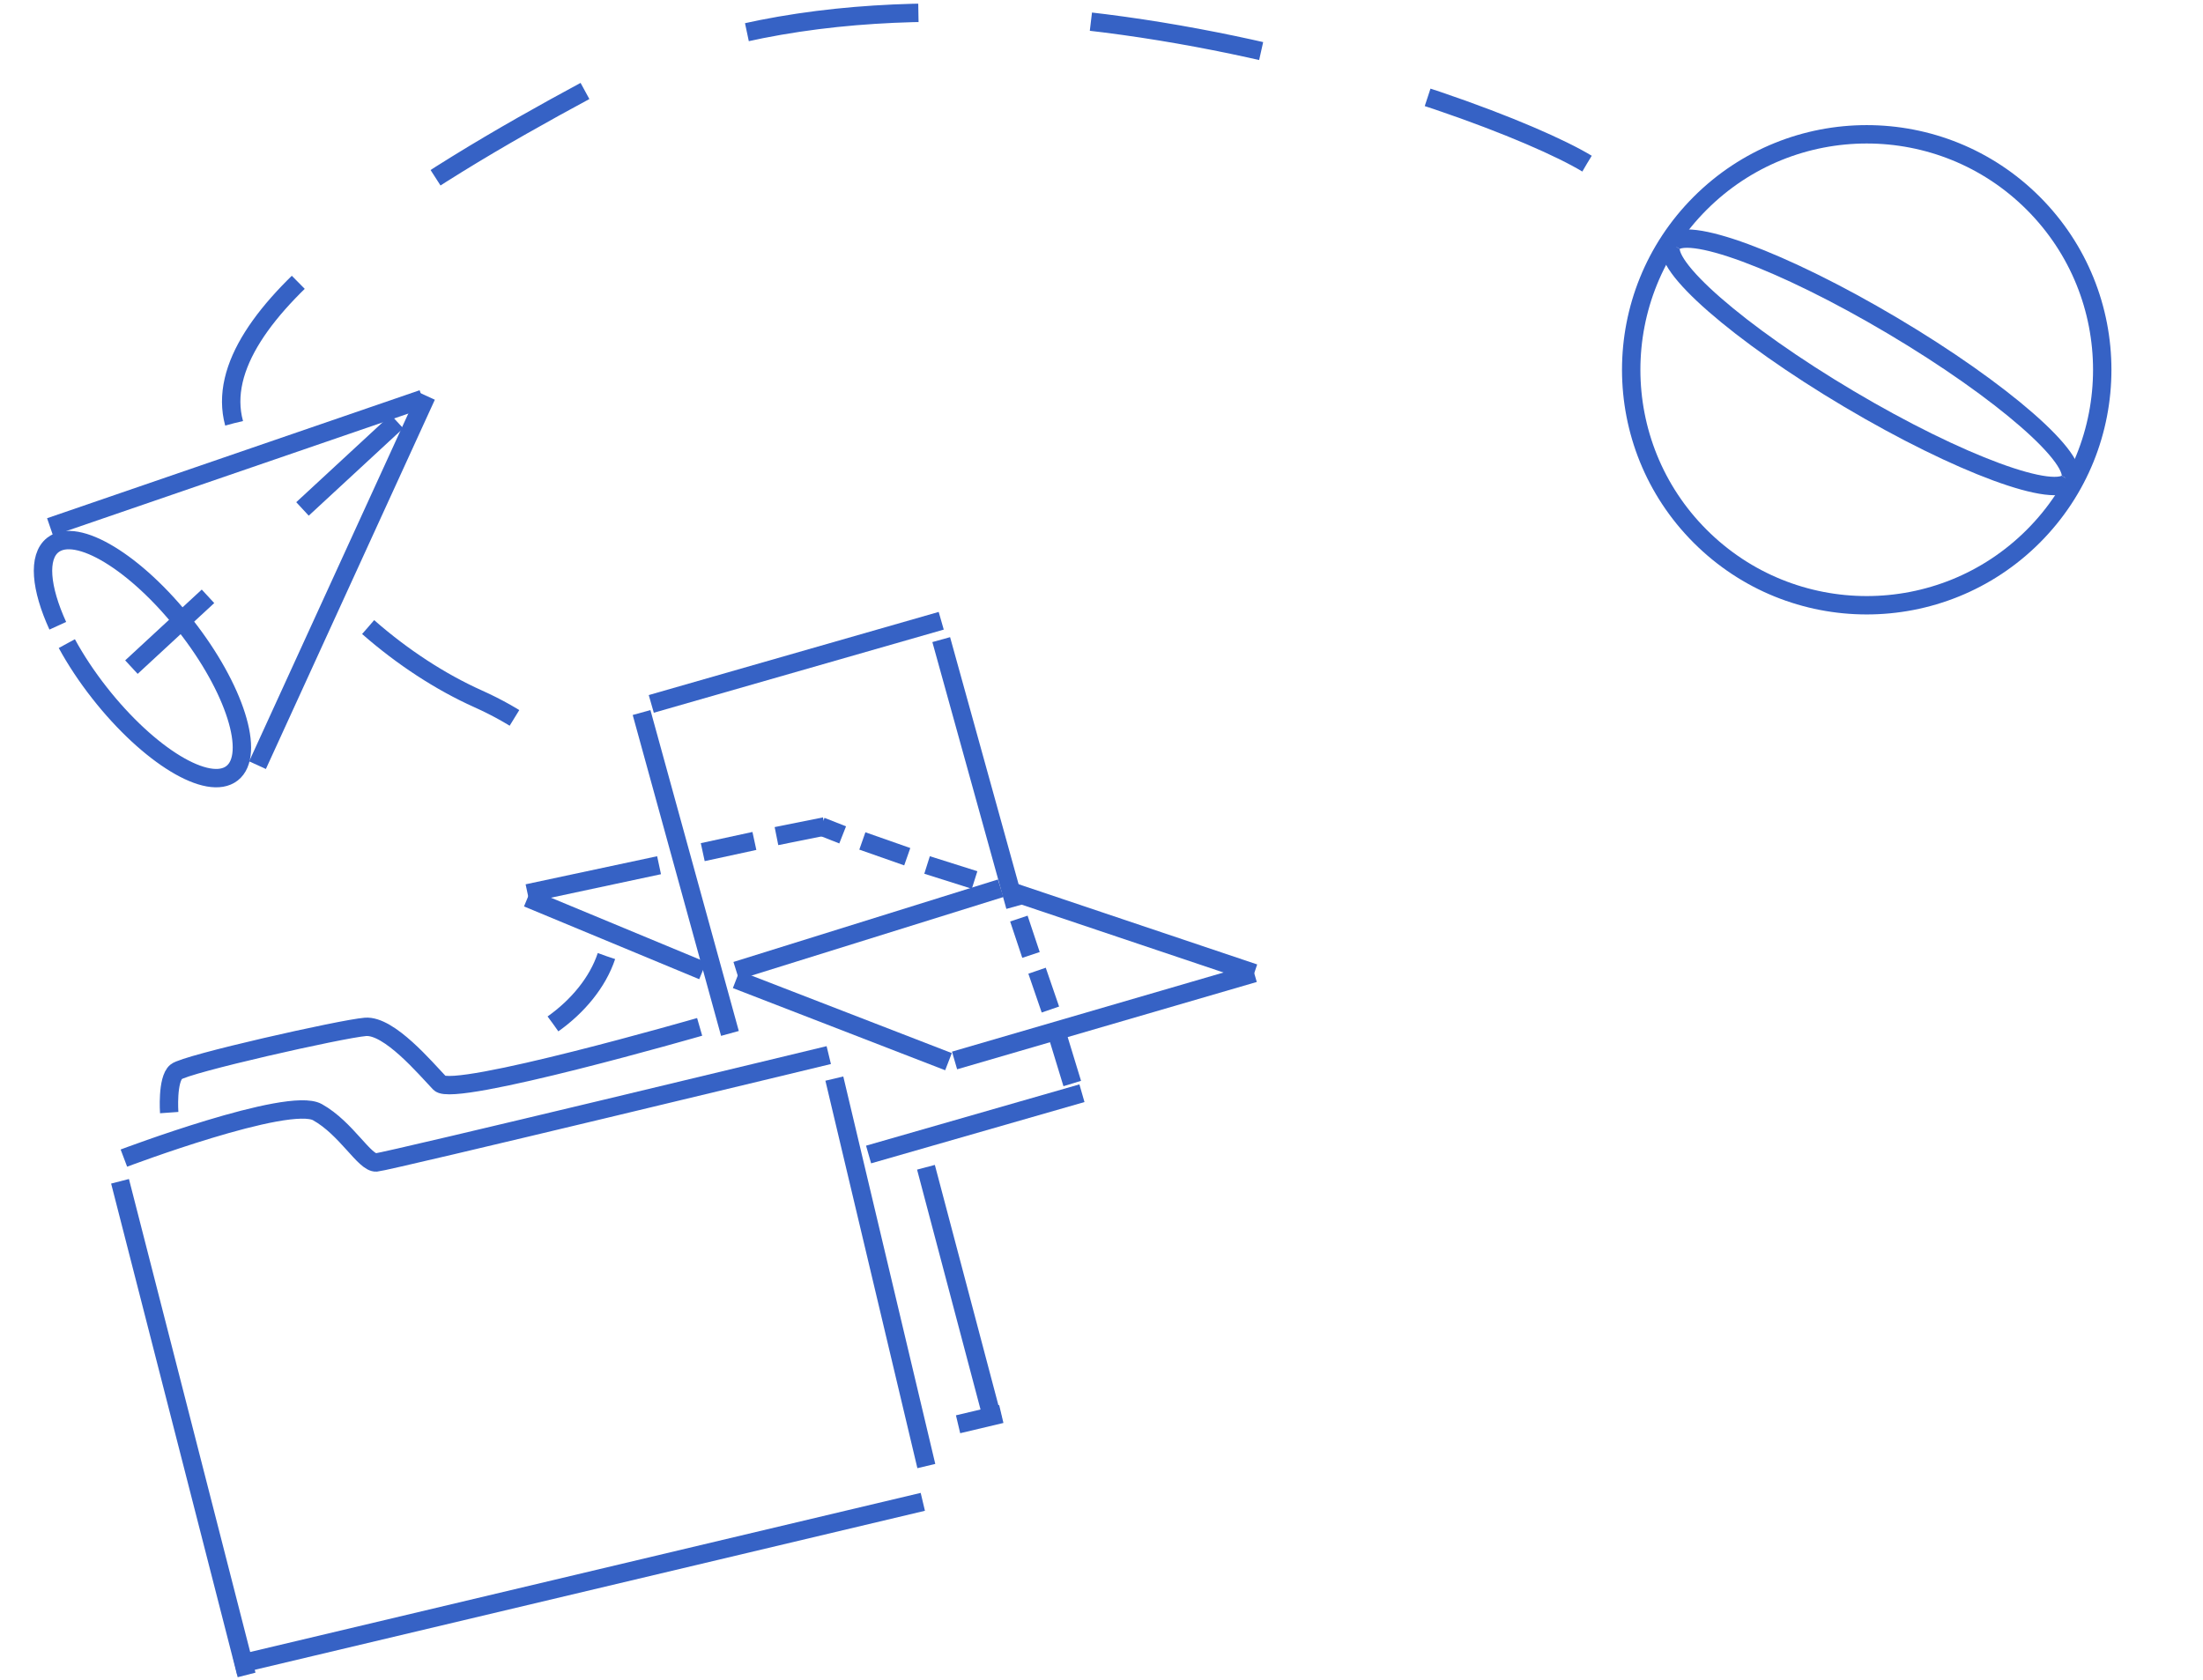 <?xml version="1.0" encoding="UTF-8"?> <svg xmlns="http://www.w3.org/2000/svg" width="599" height="457" viewBox="0 0 599 457" fill="none"><path d="M114.911 108.499L13.612 143.307" stroke="#3662C5" stroke-width="5" stroke-miterlimit="10"></path><path d="M115.962 107.676L70.021 208.106" stroke="#3662C5" stroke-width="5" stroke-miterlimit="10"></path><path d="M15.714 170.194C11.056 159.985 10.231 151.479 14.367 148.23C20.829 143.156 36.965 152.95 50.423 170.086C63.882 187.222 69.572 205.22 63.11 210.295C56.648 215.37 40.512 205.576 27.054 188.439C23.536 183.96 20.545 179.406 18.169 175.046" stroke="#3662C5" stroke-width="5" stroke-miterlimit="10"></path><path d="M107.942 114.651L35.733 181.439" stroke="#3662C5" stroke-width="5" stroke-miterlimit="10" stroke-dasharray="35 35"></path><path d="M174.444 193.792L198.47 281.066" stroke="#3662C5" stroke-width="5" stroke-miterlimit="10"></path><path d="M255.921 173.959L276.042 246.53" stroke="#3662C5" stroke-width="5" stroke-miterlimit="10"></path><path d="M277.032 249.827L280.33 259.722" stroke="#3662C5" stroke-width="5" stroke-miterlimit="10"></path><path d="M281.978 264.01L285.606 274.566" stroke="#3662C5" stroke-width="5" stroke-miterlimit="10"></path><path d="M287.361 280.983L291.545 294.688" stroke="#3662C5" stroke-width="5" stroke-miterlimit="10"></path><path d="M236.17 313.998L294.183 297.328" stroke="#3662C5" stroke-width="5" stroke-miterlimit="10"></path><path d="M177.084 191.443L255.92 168.832" stroke="#3662C5" stroke-width="5" stroke-miterlimit="10"></path><path d="M143.437 244.219L191.076 264.01" stroke="#3662C5" stroke-width="5" stroke-miterlimit="10"></path><path d="M200.173 264.011L272.083 241.582" stroke="#3662C5" stroke-width="5" stroke-miterlimit="10"></path><path d="M200.173 266.402L257.897 288.75" stroke="#3662C5" stroke-width="5" stroke-miterlimit="10"></path><path d="M259.546 288.42L341.023 264.67" stroke="#3662C5" stroke-width="5" stroke-miterlimit="10"></path><path d="M341.035 264.671L274.337 242.242" stroke="#3662C5" stroke-width="5" stroke-miterlimit="10"></path><path d="M264.993 239.336L252.071 235.252" stroke="#3662C5" stroke-width="5" stroke-miterlimit="10"></path><path d="M246.683 233.003L234.477 228.715" stroke="#3662C5" stroke-width="5" stroke-miterlimit="10"></path><path d="M224.254 224.758L211.121 227.398" stroke="#3662C5" stroke-width="5" stroke-miterlimit="10"></path><path d="M205.121 228.715L191.076 231.761" stroke="#3662C5" stroke-width="5" stroke-miterlimit="10"></path><path d="M179.2 235.317L143.437 242.955" stroke="#3662C5" stroke-width="5" stroke-miterlimit="10"></path><path d="M229.121 227.068L223.261 224.758" stroke="#3662C5" stroke-width="5" stroke-miterlimit="10"></path><path d="M552.847 145.856C577.856 120.846 577.856 80.296 552.847 55.285C527.839 30.275 487.292 30.275 462.283 55.285C437.274 80.296 437.274 120.846 462.283 145.856C487.292 170.867 527.839 170.867 552.847 145.856Z" stroke="#3662C5" stroke-width="5" stroke-linejoin="bevel"></path><path d="M562.778 130.669C559.511 136.172 532.631 126.25 502.741 108.506C472.851 90.761 451.267 71.915 454.534 66.412" stroke="#3662C5" stroke-width="5" stroke-linejoin="bevel"></path><path d="M454.532 66.412C457.798 60.908 484.679 70.831 514.569 88.575C544.459 106.32 566.043 125.166 562.776 130.669" stroke="#3662C5" stroke-width="5" stroke-linejoin="bevel"></path><path d="M32.639 321.281L67.044 455.541" stroke="#3662C5" stroke-width="5" stroke-miterlimit="10"></path><path d="M250.915 408.46L63.866 452.854" stroke="#3662C5" stroke-width="5" stroke-miterlimit="10"></path><path d="M33.684 314.975C33.684 314.975 78.411 298.065 86.317 302.483C94.224 306.902 99.144 316.401 102.325 316.155C105.506 315.909 225.342 286.958 225.342 286.958" stroke="#3662C5" stroke-width="5" stroke-miterlimit="10"></path><path d="M226.86 293.35L251.871 398.729" stroke="#3662C5" stroke-width="5" stroke-miterlimit="10"></path><path d="M260.501 387.364L272.258 384.574" stroke="#3662C5" stroke-width="5" stroke-miterlimit="10"></path><path d="M251.77 317.466L270.038 386.54" stroke="#3662C5" stroke-width="5" stroke-miterlimit="10"></path><path d="M190.235 279.284C190.235 279.284 123.372 298.562 119.563 294.592C115.754 290.622 105.826 278.759 99.347 279.284C92.868 279.809 50.453 289.366 47.908 291.493C45.368 293.617 46.007 302.598 46.007 302.598" stroke="#3662C5" stroke-width="5" stroke-miterlimit="10"></path><path d="M431.501 44.499C404.376 28.039 253.266 -26.021 159.5 24.5C114.156 48.932 55.378 84.72 63.646 115.098M100.103 170.553C109.476 178.766 119.747 185.461 130.004 190.065C151.211 199.583 163.732 214.442 167.812 229.931M164.887 260.048C162.504 267.198 157.087 273.698 150.37 278.465" stroke="#3662C5" stroke-width="5" stroke-dasharray="47 47"></path></svg> 